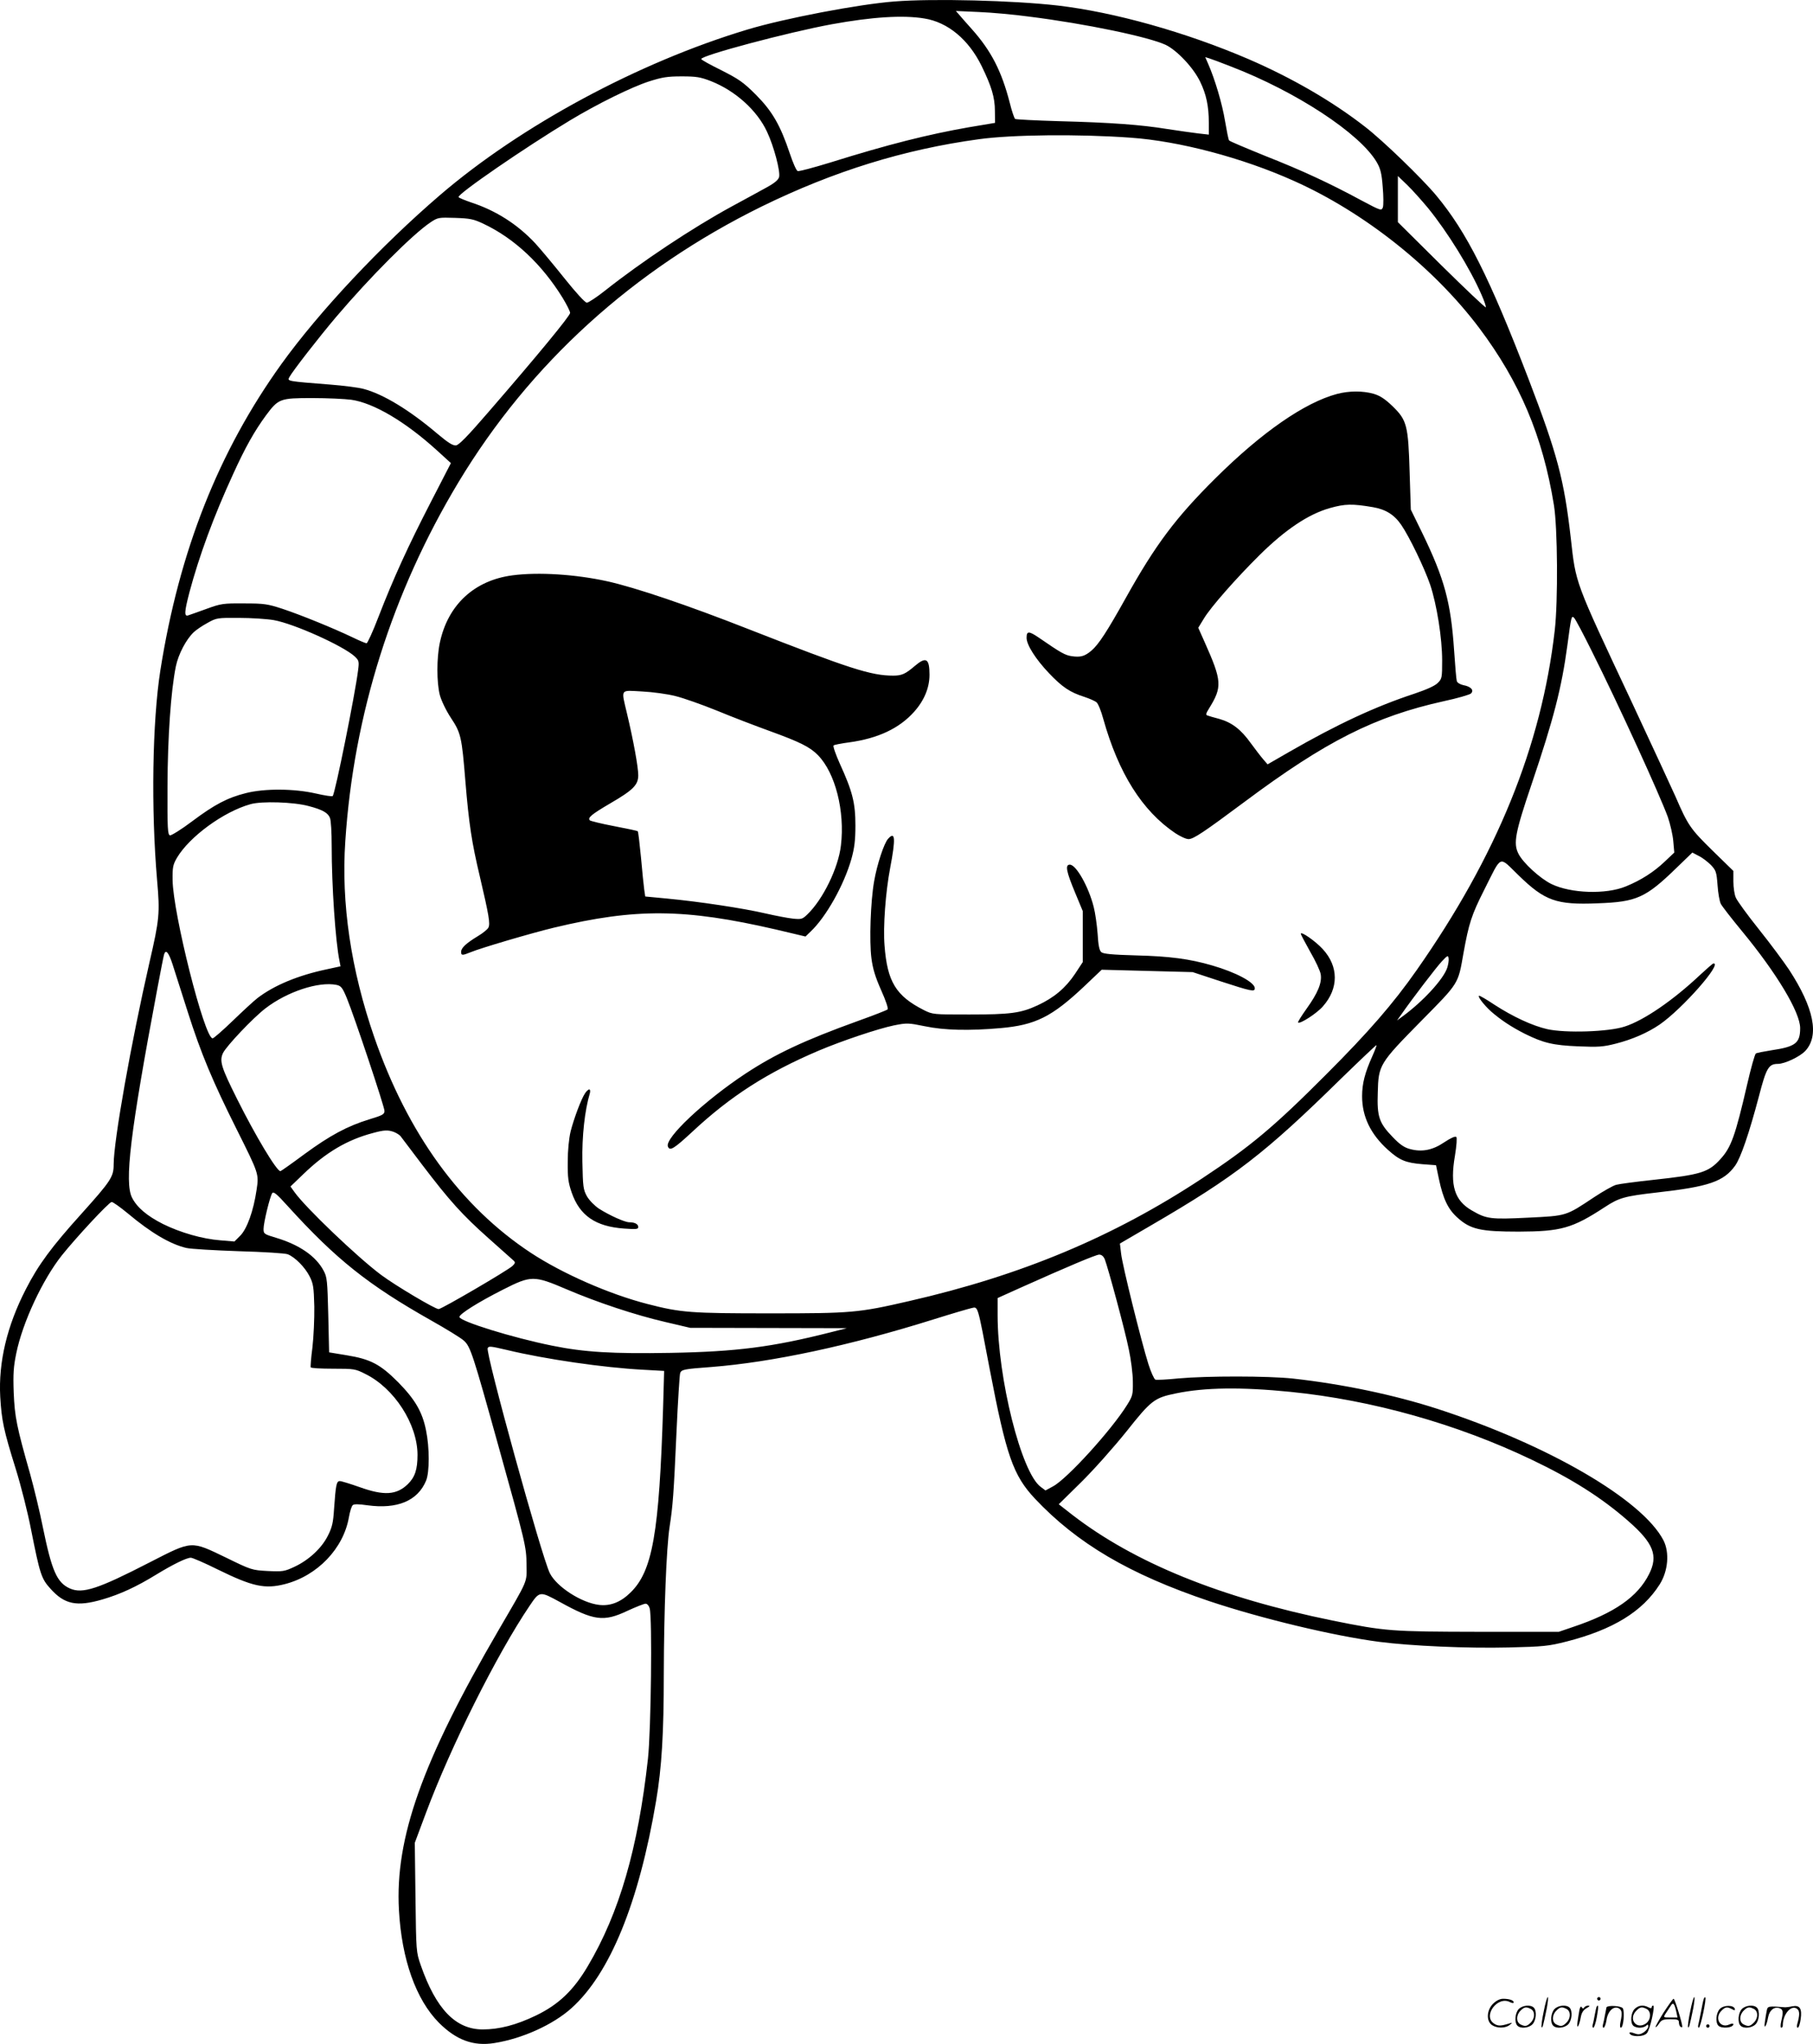 <svg version="1.0" xmlns="http://www.w3.org/2000/svg"
  viewBox="0 0 1064.48 1200.251"
 preserveAspectRatio="xMidYMid meet">
<g transform="translate(-0.259,1200.754) scale(0.1,-0.1)"
fill="#000000" stroke="none">
<path d="M5255 11999 c-209 -16 -645 -99 -864 -165 -639 -192 -1330 -564
-1806 -973 -347 -298 -708 -683 -930 -991 -369 -514 -600 -1097 -711 -1800
-47 -301 -55 -813 -19 -1232 17 -194 14 -227 -45 -483 -107 -468 -210 -1046
-210 -1185 0 -73 -15 -96 -190 -291 -174 -193 -252 -298 -325 -441 -111 -215
-162 -429 -151 -633 8 -138 20 -196 90 -420 31 -99 72 -261 91 -360 52 -261
60 -288 114 -347 82 -92 154 -107 305 -63 103 30 199 74 316 146 100 61 178
99 203 99 10 0 82 -31 160 -70 202 -99 274 -115 392 -85 191 49 344 209 376
392 6 34 16 67 23 72 8 7 37 6 86 -1 175 -24 295 26 344 144 21 49 21 195 0
296 -22 110 -65 182 -164 283 -105 105 -161 135 -302 158 l-103 17 -5 219 c-5
201 -7 223 -27 260 -45 86 -143 153 -280 194 -70 21 -73 23 -73 52 0 36 37
189 51 210 8 11 27 -5 91 -76 284 -313 473 -463 841 -671 87 -49 174 -102 193
-119 39 -35 53 -79 202 -615 161 -578 165 -595 166 -700 1 -110 14 -79 -164
-385 -448 -769 -609 -1221 -585 -1645 16 -289 100 -525 235 -661 101 -101 202
-139 325 -119 165 26 345 108 453 205 226 203 396 620 497 1218 33 195 45 396
45 745 1 370 15 740 34 863 19 124 24 185 41 566 8 177 18 329 21 337 8 21 20
24 183 36 357 28 812 125 1306 280 105 33 204 62 222 66 39 8 33 28 107 -361
97 -506 137 -621 265 -758 249 -264 555 -444 1024 -602 305 -102 729 -204 998
-239 185 -24 517 -39 759 -33 208 5 234 8 341 35 273 70 445 176 546 335 50
79 59 188 22 260 -125 239 -677 560 -1326 771 -253 82 -558 146 -848 178 -148
16 -507 16 -673 1 -68 -7 -129 -10 -136 -7 -7 3 -26 44 -41 92 -41 130 -153
581 -160 648 l-7 59 185 108 c491 286 665 420 1113 860 111 108 205 197 208
197 3 0 -8 -29 -24 -65 -44 -98 -60 -161 -60 -235 0 -120 50 -223 152 -315 68
-61 104 -76 202 -84 l80 -6 17 -81 c25 -118 54 -178 109 -227 76 -69 136 -82
360 -82 248 1 314 19 505 144 84 55 115 64 308 86 302 34 390 64 457 157 33
46 82 189 140 408 43 166 57 190 111 190 40 0 129 42 161 76 84 90 51 253 -95
477 -30 45 -109 152 -177 237 -68 85 -129 169 -136 187 -8 18 -14 60 -14 94
l0 62 -124 121 c-128 126 -142 145 -216 316 -18 41 -134 291 -257 555 -339
722 -327 691 -358 965 -39 340 -78 489 -247 930 -231 601 -364 865 -543 1080
-86 103 -312 321 -415 401 -193 151 -432 289 -686 399 -370 159 -788 276
-1120 315 -260 30 -732 42 -959 24z m790 -89 c334 -42 701 -119 802 -166 66
-32 162 -133 202 -216 36 -74 51 -144 51 -241 l0 -70 -62 7 c-35 4 -117 16
-183 26 -154 25 -328 38 -637 46 -136 4 -251 10 -255 13 -5 3 -20 47 -32 96
-48 186 -109 304 -222 431 -29 32 -62 70 -73 83 l-21 24 135 -6 c74 -3 207
-15 295 -27z m-615 -11 c138 -22 260 -124 336 -279 58 -119 78 -184 78 -264
l1 -70 -155 -26 c-239 -42 -471 -100 -813 -207 -98 -30 -184 -53 -191 -50 -8
3 -28 49 -46 103 -56 167 -103 248 -199 345 -75 75 -101 92 -203 144 -65 32
-118 61 -118 66 0 21 510 157 766 204 236 43 418 55 544 34z m1800 -282 c382
-147 756 -392 856 -562 22 -38 29 -66 35 -145 5 -55 5 -109 1 -120 -8 -21 -12
-20 -123 39 -194 105 -353 178 -568 263 -113 46 -209 86 -212 91 -4 5 -14 57
-24 115 -16 99 -59 244 -99 335 l-17 39 23 -7 c13 -4 70 -25 128 -48z m-3053
-86 c144 -57 271 -172 329 -297 41 -87 79 -233 71 -266 -5 -18 -28 -37 -84
-67 -43 -24 -132 -72 -198 -108 -229 -125 -525 -322 -740 -492 -49 -39 -98
-71 -107 -71 -10 0 -65 60 -132 144 -63 79 -140 171 -171 205 -104 111 -230
192 -377 240 -37 13 -70 26 -73 31 -10 16 388 290 655 451 161 97 360 195 462
228 78 25 109 30 193 30 86 0 110 -4 172 -28z m2464 -332 c285 -20 657 -118
959 -254 414 -185 822 -510 1088 -864 237 -316 372 -633 438 -1038 22 -132 25
-565 5 -738 -78 -679 -341 -1325 -811 -1995 -137 -196 -285 -366 -530 -611
-308 -309 -444 -423 -730 -612 -520 -343 -1060 -569 -1720 -720 -299 -69 -338
-72 -815 -72 -466 0 -524 4 -721 55 -225 58 -498 178 -684 300 -413 272 -724
701 -920 1267 -137 396 -195 786 -170 1151 49 744 275 1460 664 2107 420 698
1027 1249 1781 1620 423 207 835 335 1275 395 193 27 588 31 891 9z m1746
-413 c116 -143 246 -353 314 -509 17 -38 28 -71 25 -74 -3 -3 -120 108 -261
247 l-255 253 0 136 0 135 56 -54 c31 -30 85 -91 121 -134z m-5545 -93 c180
-85 341 -236 463 -433 25 -41 45 -81 45 -90 0 -17 -190 -248 -482 -585 -119
-138 -171 -191 -188 -193 -19 -2 -47 16 -110 69 -165 140 -319 233 -434 263
-30 8 -117 19 -193 25 -256 20 -254 20 -242 43 20 37 171 231 274 353 202 238
450 486 554 556 45 30 49 30 146 27 88 -3 108 -7 167 -35z m-777 -1033 c132
-19 317 -128 505 -299 l80 -73 -119 -231 c-132 -256 -218 -444 -307 -674 -32
-84 -64 -153 -69 -153 -6 0 -44 16 -85 36 -109 52 -297 129 -408 166 -89 29
-108 32 -227 32 -122 1 -135 -1 -220 -32 -49 -18 -98 -35 -107 -38 -25 -9 -23
21 7 136 57 213 142 445 257 695 71 156 124 250 192 343 73 98 82 102 271 102
88 0 192 -5 230 -10z m7283 -1475 c161 -322 399 -844 447 -975 14 -41 29 -105
32 -142 l6 -67 -56 -53 c-63 -60 -138 -109 -229 -146 -117 -48 -322 -41 -436
14 -66 32 -167 124 -194 178 -31 61 -20 122 77 408 130 385 176 564 210 814
23 173 24 179 40 163 8 -8 54 -95 103 -194z m-7738 181 c119 -21 407 -151 475
-213 25 -24 27 -29 20 -82 -17 -138 -135 -725 -149 -738 -3 -4 -48 3 -100 15
-127 29 -301 30 -410 2 -108 -27 -184 -67 -316 -166 -62 -47 -121 -83 -129
-82 -14 3 -16 37 -15 288 1 290 20 561 49 704 15 72 60 158 105 201 14 13 50
38 80 54 53 30 59 31 185 30 72 0 164 -6 205 -13z m205 -1092 c81 -21 114 -40
125 -70 6 -14 10 -87 10 -162 0 -237 22 -561 46 -678 l6 -31 -83 -18 c-169
-36 -307 -94 -404 -168 -22 -17 -88 -78 -146 -134 -59 -57 -112 -103 -118
-103 -48 0 -233 735 -235 930 -1 75 2 90 26 131 73 123 273 270 431 314 65 19
255 13 342 -11z m8233 -346 c30 -32 33 -41 39 -119 3 -46 12 -95 19 -109 7
-14 63 -86 124 -160 204 -247 342 -477 342 -570 0 -88 -27 -109 -168 -130 -44
-7 -86 -15 -92 -19 -6 -3 -29 -85 -51 -181 -70 -303 -94 -370 -157 -439 -70
-78 -116 -92 -394 -122 -102 -11 -200 -24 -218 -29 -19 -5 -77 -38 -130 -73
-167 -111 -159 -109 -387 -120 -221 -11 -245 -8 -332 43 -100 58 -128 146 -98
320 10 61 13 106 8 111 -6 6 -34 -7 -70 -31 -69 -47 -132 -59 -202 -40 -34 9
-60 27 -102 71 -79 82 -92 119 -87 260 4 163 9 171 254 420 225 228 217 216
249 398 32 178 48 226 121 371 107 212 84 202 202 88 155 -151 222 -175 465
-165 229 8 282 32 464 209 l92 89 38 -20 c21 -10 53 -35 71 -53z m-9032 -584
c12 -38 52 -163 89 -279 78 -245 146 -407 286 -687 133 -266 132 -264 118
-358 -18 -123 -56 -229 -96 -269 l-34 -34 -83 7 c-105 8 -234 45 -337 96 -93
47 -152 97 -181 154 -46 90 -11 381 148 1226 19 102 37 193 40 203 10 32 27
12 50 -59z m7484 -19 c-22 -68 -145 -201 -265 -288 l-30 -22 25 35 c66 95 207
279 239 313 32 34 36 36 39 17 2 -11 -2 -36 -8 -55z m-6522 -101 c27 -6 35
-15 61 -78 44 -107 221 -637 221 -662 0 -20 -11 -26 -87 -49 -131 -40 -233
-95 -383 -205 -74 -55 -138 -100 -141 -100 -22 0 -145 205 -254 423 -94 188
-105 224 -83 271 21 42 176 206 249 262 127 98 312 159 417 138z m338 -864
c15 -6 32 -17 38 -24 6 -8 63 -83 127 -168 162 -213 236 -295 390 -432 74 -66
140 -125 147 -131 11 -10 10 -16 -7 -32 -29 -27 -416 -253 -433 -253 -21 0
-252 137 -338 201 -138 103 -445 396 -509 487 l-23 32 74 71 c132 128 258 203
410 243 65 18 89 19 124 6z m-1563 -478 c137 -115 250 -181 344 -203 26 -6
165 -14 308 -19 143 -4 272 -12 287 -18 43 -17 101 -76 128 -129 22 -43 25
-63 28 -178 1 -71 -4 -179 -11 -240 -8 -60 -12 -113 -10 -117 2 -5 62 -8 132
-8 123 0 130 -1 189 -31 170 -84 305 -294 306 -474 0 -87 -15 -132 -57 -173
-66 -64 -140 -69 -284 -17 -54 19 -106 35 -115 35 -20 0 -24 -22 -34 -163 -5
-80 -11 -108 -36 -157 -36 -73 -111 -143 -196 -183 -60 -28 -69 -29 -158 -25
-92 5 -96 6 -245 79 -208 100 -195 101 -449 -29 -301 -155 -392 -185 -466
-153 -77 34 -107 102 -160 361 -18 91 -52 230 -74 310 -80 281 -91 337 -97
480 -4 110 -1 152 15 230 37 182 155 434 268 576 84 105 277 313 292 313 7 1
50 -30 95 -67z m5736 -269 c20 -52 119 -418 141 -528 13 -60 24 -146 24 -191
1 -76 -1 -84 -34 -137 -92 -148 -353 -435 -435 -478 l-44 -24 -28 21 c-114 83
-253 638 -253 1008 l0 101 133 60 c281 126 443 194 463 195 14 0 25 -9 33 -27z
m-3159 -177 c180 -77 403 -151 580 -192 l145 -34 460 -1 460 -1 -95 -24 c-343
-87 -553 -114 -940 -121 -342 -6 -507 4 -694 42 -234 47 -546 144 -546 169 0
17 107 85 255 160 166 84 181 85 375 2z m-351 -356 c224 -54 569 -104 798
-116 l125 -7 -6 -211 c-23 -743 -62 -965 -192 -1091 -57 -56 -118 -80 -184
-72 -103 12 -249 106 -289 186 -47 92 -380 1299 -365 1322 7 13 18 11 113 -11z
m4601 -246 c478 -48 979 -189 1417 -399 237 -113 411 -224 564 -358 150 -131
179 -204 124 -313 -67 -134 -204 -229 -445 -310 l-85 -29 -470 0 c-513 1 -547
3 -858 66 -658 134 -1164 339 -1530 622 l-78 61 132 130 c73 72 192 206 265
297 146 184 164 198 291 224 169 35 382 38 673 9z m-4290 -1234 c199 -110 257
-118 396 -52 50 23 98 42 107 42 10 0 20 -12 24 -27 16 -55 8 -718 -10 -883
-58 -526 -168 -906 -353 -1218 -85 -144 -172 -226 -304 -290 -116 -56 -216
-82 -313 -82 -159 0 -274 119 -364 377 -27 78 -27 80 -31 398 l-4 321 65 174
c146 392 417 933 608 1216 60 89 60 89 179 24z M7852 9694 c-190 -51 -441
-225 -712 -494 -234 -232 -353 -391 -527 -703 -111 -199 -160 -274 -202 -310
-40 -34 -64 -40 -115 -33 -40 6 -62 18 -194 109 -59 40 -72 40 -72 -1 0 -41
53 -125 132 -208 78 -82 123 -112 208 -139 30 -10 62 -24 71 -32 9 -7 27 -51
39 -96 90 -321 229 -541 423 -672 29 -19 63 -35 78 -35 29 0 90 41 329 219
477 356 764 501 1170 591 80 17 151 38 159 45 20 19 0 41 -44 49 -19 4 -36 14
-39 24 -3 9 -10 91 -16 182 -19 280 -56 418 -188 690 l-66 135 -7 220 c-8 275
-16 305 -100 387 -44 42 -72 61 -111 73 -63 18 -145 18 -216 -1z m213 -665
c74 -13 124 -44 165 -104 48 -70 136 -253 170 -352 39 -118 70 -313 70 -444 0
-101 -1 -108 -26 -132 -16 -17 -66 -39 -137 -63 -228 -75 -452 -179 -737 -343
l-125 -72 -25 29 c-14 16 -47 59 -74 96 -58 81 -111 121 -185 142 -31 8 -62
17 -69 20 -11 3 -9 12 8 39 80 129 78 162 -25 393 l-37 83 33 54 c40 67 188
235 327 373 152 150 286 240 413 276 89 25 131 26 254 5z M3012 8629 c-224
-29 -380 -173 -427 -396 -19 -89 -19 -234 0 -307 9 -33 36 -90 65 -134 59 -89
64 -112 85 -372 21 -252 37 -358 85 -560 53 -226 62 -278 50 -300 -5 -10 -33
-33 -62 -50 -69 -42 -98 -69 -98 -92 0 -22 7 -22 54 -3 59 25 362 114 491 145
480 115 767 113 1304 -11 l173 -41 30 29 c91 86 196 273 240 428 17 62 23 106
23 195 0 133 -17 200 -92 364 -24 54 -41 102 -36 106 4 4 45 12 91 18 169 23
295 82 382 180 59 66 90 141 90 217 0 96 -20 108 -86 52 -55 -47 -76 -57 -127
-57 -130 0 -254 40 -847 272 -358 141 -669 246 -832 282 -186 41 -404 55 -556
35z m956 -709 c46 -11 156 -50 245 -86 89 -37 228 -90 308 -119 179 -65 237
-94 284 -142 102 -104 159 -329 135 -530 -15 -132 -106 -319 -199 -407 -27
-26 -34 -28 -83 -23 -29 3 -102 17 -163 31 -124 29 -386 69 -577 87 l-127 12
-6 41 c-3 22 -12 108 -19 189 -8 82 -16 151 -19 153 -2 3 -65 16 -138 30 -74
14 -138 30 -143 34 -15 15 9 35 118 99 136 79 166 109 166 166 0 48 -28 202
-66 362 -35 149 -43 137 89 130 61 -3 149 -15 195 -27z M5217 7082 c-24 -26
-65 -151 -82 -249 -21 -118 -29 -352 -16 -452 8 -63 23 -111 57 -188 28 -62
43 -108 38 -113 -5 -5 -85 -36 -177 -69 -310 -112 -481 -192 -657 -308 -241
-159 -475 -379 -456 -428 11 -29 35 -14 143 86 225 210 440 348 743 477 137
58 349 129 441 148 76 15 84 15 182 -5 114 -24 261 -27 443 -11 206 18 302 66
492 245 l103 98 267 -7 267 -7 167 -55 c178 -58 198 -62 198 -40 0 35 -112 94
-250 134 -134 39 -250 54 -445 59 -143 4 -194 9 -206 19 -12 10 -18 41 -22
109 -4 52 -14 123 -23 157 -30 119 -103 248 -140 248 -29 0 -21 -40 32 -167
l44 -106 0 -150 0 -149 -46 -70 c-55 -82 -122 -139 -219 -184 -99 -46 -160
-54 -402 -54 -211 0 -214 0 -266 26 -164 83 -215 167 -231 379 -9 110 6 314
33 455 33 174 30 219 -12 172z M7640 6524 c0 -4 25 -51 55 -105 31 -53 59
-113 62 -133 8 -50 -17 -110 -83 -202 -30 -42 -53 -79 -50 -81 10 -11 111 54
146 95 93 105 93 234 -1 336 -43 47 -129 107 -129 90z M3438 5588 c-24 -36
-66 -150 -85 -224 -10 -42 -17 -112 -17 -179 -1 -91 3 -122 23 -180 47 -136
140 -200 308 -212 71 -5 83 -4 83 9 0 17 -20 28 -53 28 -26 0 -115 40 -178 80
-25 17 -56 48 -70 72 -22 40 -24 55 -27 203 -3 151 14 303 44 403 3 12 2 22
-4 22 -5 0 -16 -10 -24 -22z M9985 6283 c-159 -150 -331 -268 -444 -304 -94
-31 -347 -39 -454 -15 -87 20 -200 72 -311 144 -43 29 -83 52 -88 52 -14 0 25
-52 69 -92 55 -48 117 -90 198 -131 109 -54 166 -68 315 -74 117 -5 146 -3
220 16 95 24 187 64 257 112 133 92 371 362 316 359 -5 -1 -39 -31 -78 -67z
M9066 194 c-10 -47 -15 -88 -12 -91 5 -6 9 7 30 110 7 37 10 67 6 67 -4 0 -15
-39 -24 -86z M9380 270 c0 -5 5 -10 10 -10 6 0 10 5 10 10 0 6 -4 10 -10 10
-5 0 -10 -4 -10 -10z M9926 194 c-10 -47 -15 -88 -12 -91 5 -6 9 7 30 110 7
37 10 67 6 67 -4 0 -15 -39 -24 -86z M10006 269 c-3 -8 -10 -41 -16 -74 -6
-33 -14 -68 -16 -77 -3 -10 -1 -18 3 -18 10 0 46 171 38 178 -2 3 -7 -1 -9 -9z
M8769 241 c-38 -38 -41 -101 -7 -125 29 -20 79 -20 104 0 18 14 18 15 1 10
-53 -17 -69 -17 -92 -2 -69 45 21 166 94 126 12 -6 21 -7 21 -1 0 12 -25 21
-62 21 -19 0 -39 -10 -59 -29z M9770 189 c-28 -45 -49 -83 -47 -85 2 -3 12 7
21 21 14 21 24 25 66 25 43 0 50 -3 50 -19 0 -11 5 -23 10 -26 6 -3 10 -3 10
1 0 20 -44 164 -51 164 -4 0 -30 -37 -59 -81z m75 4 l7 -33 -42 0 c-42 0 -42
0 -28 23 8 12 21 32 29 44 15 25 22 18 34 -34z M8920 210 c-22 -22 -27 -79 -8
-98 19 -19 66 -14 88 8 22 22 27 79 8 98 -19 19 -66 14 -88 -8z m71 0 c25 -14
25 -54 -1 -80 -23 -23 -33 -24 -61 -10 -25 14 -25 54 1 80 23 23 33 24 61 10z
M9130 210 c-22 -22 -27 -79 -8 -98 19 -19 66 -14 88 8 22 22 27 79 8 98 -19
19 -66 14 -88 -8z m71 0 c25 -14 25 -54 -1 -80 -23 -23 -33 -24 -61 -10 -25
14 -25 54 1 80 23 23 33 24 61 10z M9276 204 c-3 -16 -8 -47 -11 -69 -8 -51
10 -26 19 27 5 27 15 42 34 53 18 10 22 14 10 15 -9 0 -20 -5 -24 -11 -5 -8
-9 -8 -14 1 -5 8 -10 3 -14 -16z M9377 223 c-2 -4 -7 -26 -11 -48 -4 -22 -9
-48 -12 -57 -3 -10 -1 -18 4 -18 4 0 14 28 20 62 11 58 10 81 -1 61z M9435
220 c-1 -3 -5 -23 -9 -45 -4 -22 -9 -48 -12 -57 -3 -10 -1 -18 4 -18 5 0 13
20 17 45 7 53 44 87 74 68 17 -11 19 -28 8 -80 -4 -18 -3 -33 2 -33 16 0 24
99 11 115 -12 14 -87 18 -95 5z M9600 210 c-22 -22 -27 -79 -8 -98 7 -7 24
-12 38 -12 14 0 31 5 38 12 9 9 12 8 12 -5 0 -9 -12 -24 -26 -34 -21 -13 -32
-15 -55 -6 -16 6 -29 8 -29 3 0 -24 81 -27 102 -2 18 19 50 162 37 162 -5 0
-9 -5 -9 -10 0 -7 -6 -7 -19 0 -30 16 -59 12 -81 -10z m71 0 c29 -16 25 -65
-6 -86 -56 -37 -103 28 -55 76 23 23 33 24 61 10z M10101 211 c-23 -23 -28
-80 -9 -99 19 -19 88 -13 88 9 0 5 -11 4 -24 -2 -54 -25 -89 38 -46 81 23 23
33 24 62 9 16 -9 19 -8 16 3 -8 22 -64 22 -87 -1z M10230 210 c-22 -22 -27
-79 -8 -98 19 -19 66 -14 88 8 22 22 27 79 8 98 -19 19 -66 14 -88 -8z m71 0
c25 -14 25 -54 -1 -80 -23 -23 -33 -24 -61 -10 -25 14 -25 54 1 80 23 23 33
24 61 10z M10376 201 c-3 -14 -8 -44 -11 -66 -8 -51 10 -26 19 27 8 41 35 63
66 53 22 -7 24 -21 11 -77 -5 -22 -5 -38 0 -38 5 0 9 6 9 13 0 68 51 125 85
97 15 -13 15 -35 -1 -92 -3 -10 -1 -18 4 -18 6 0 13 23 17 50 9 63 -5 84 -49
76 -17 -4 -35 -6 -41 -6 -101 8 -104 7 -109 -19z M10020 110 c0 -5 5 -10 10
-10 6 0 10 5 10 10 0 6 -4 10 -10 10 -5 0 -10 -4 -10 -10z"/>
</g>
</svg>
